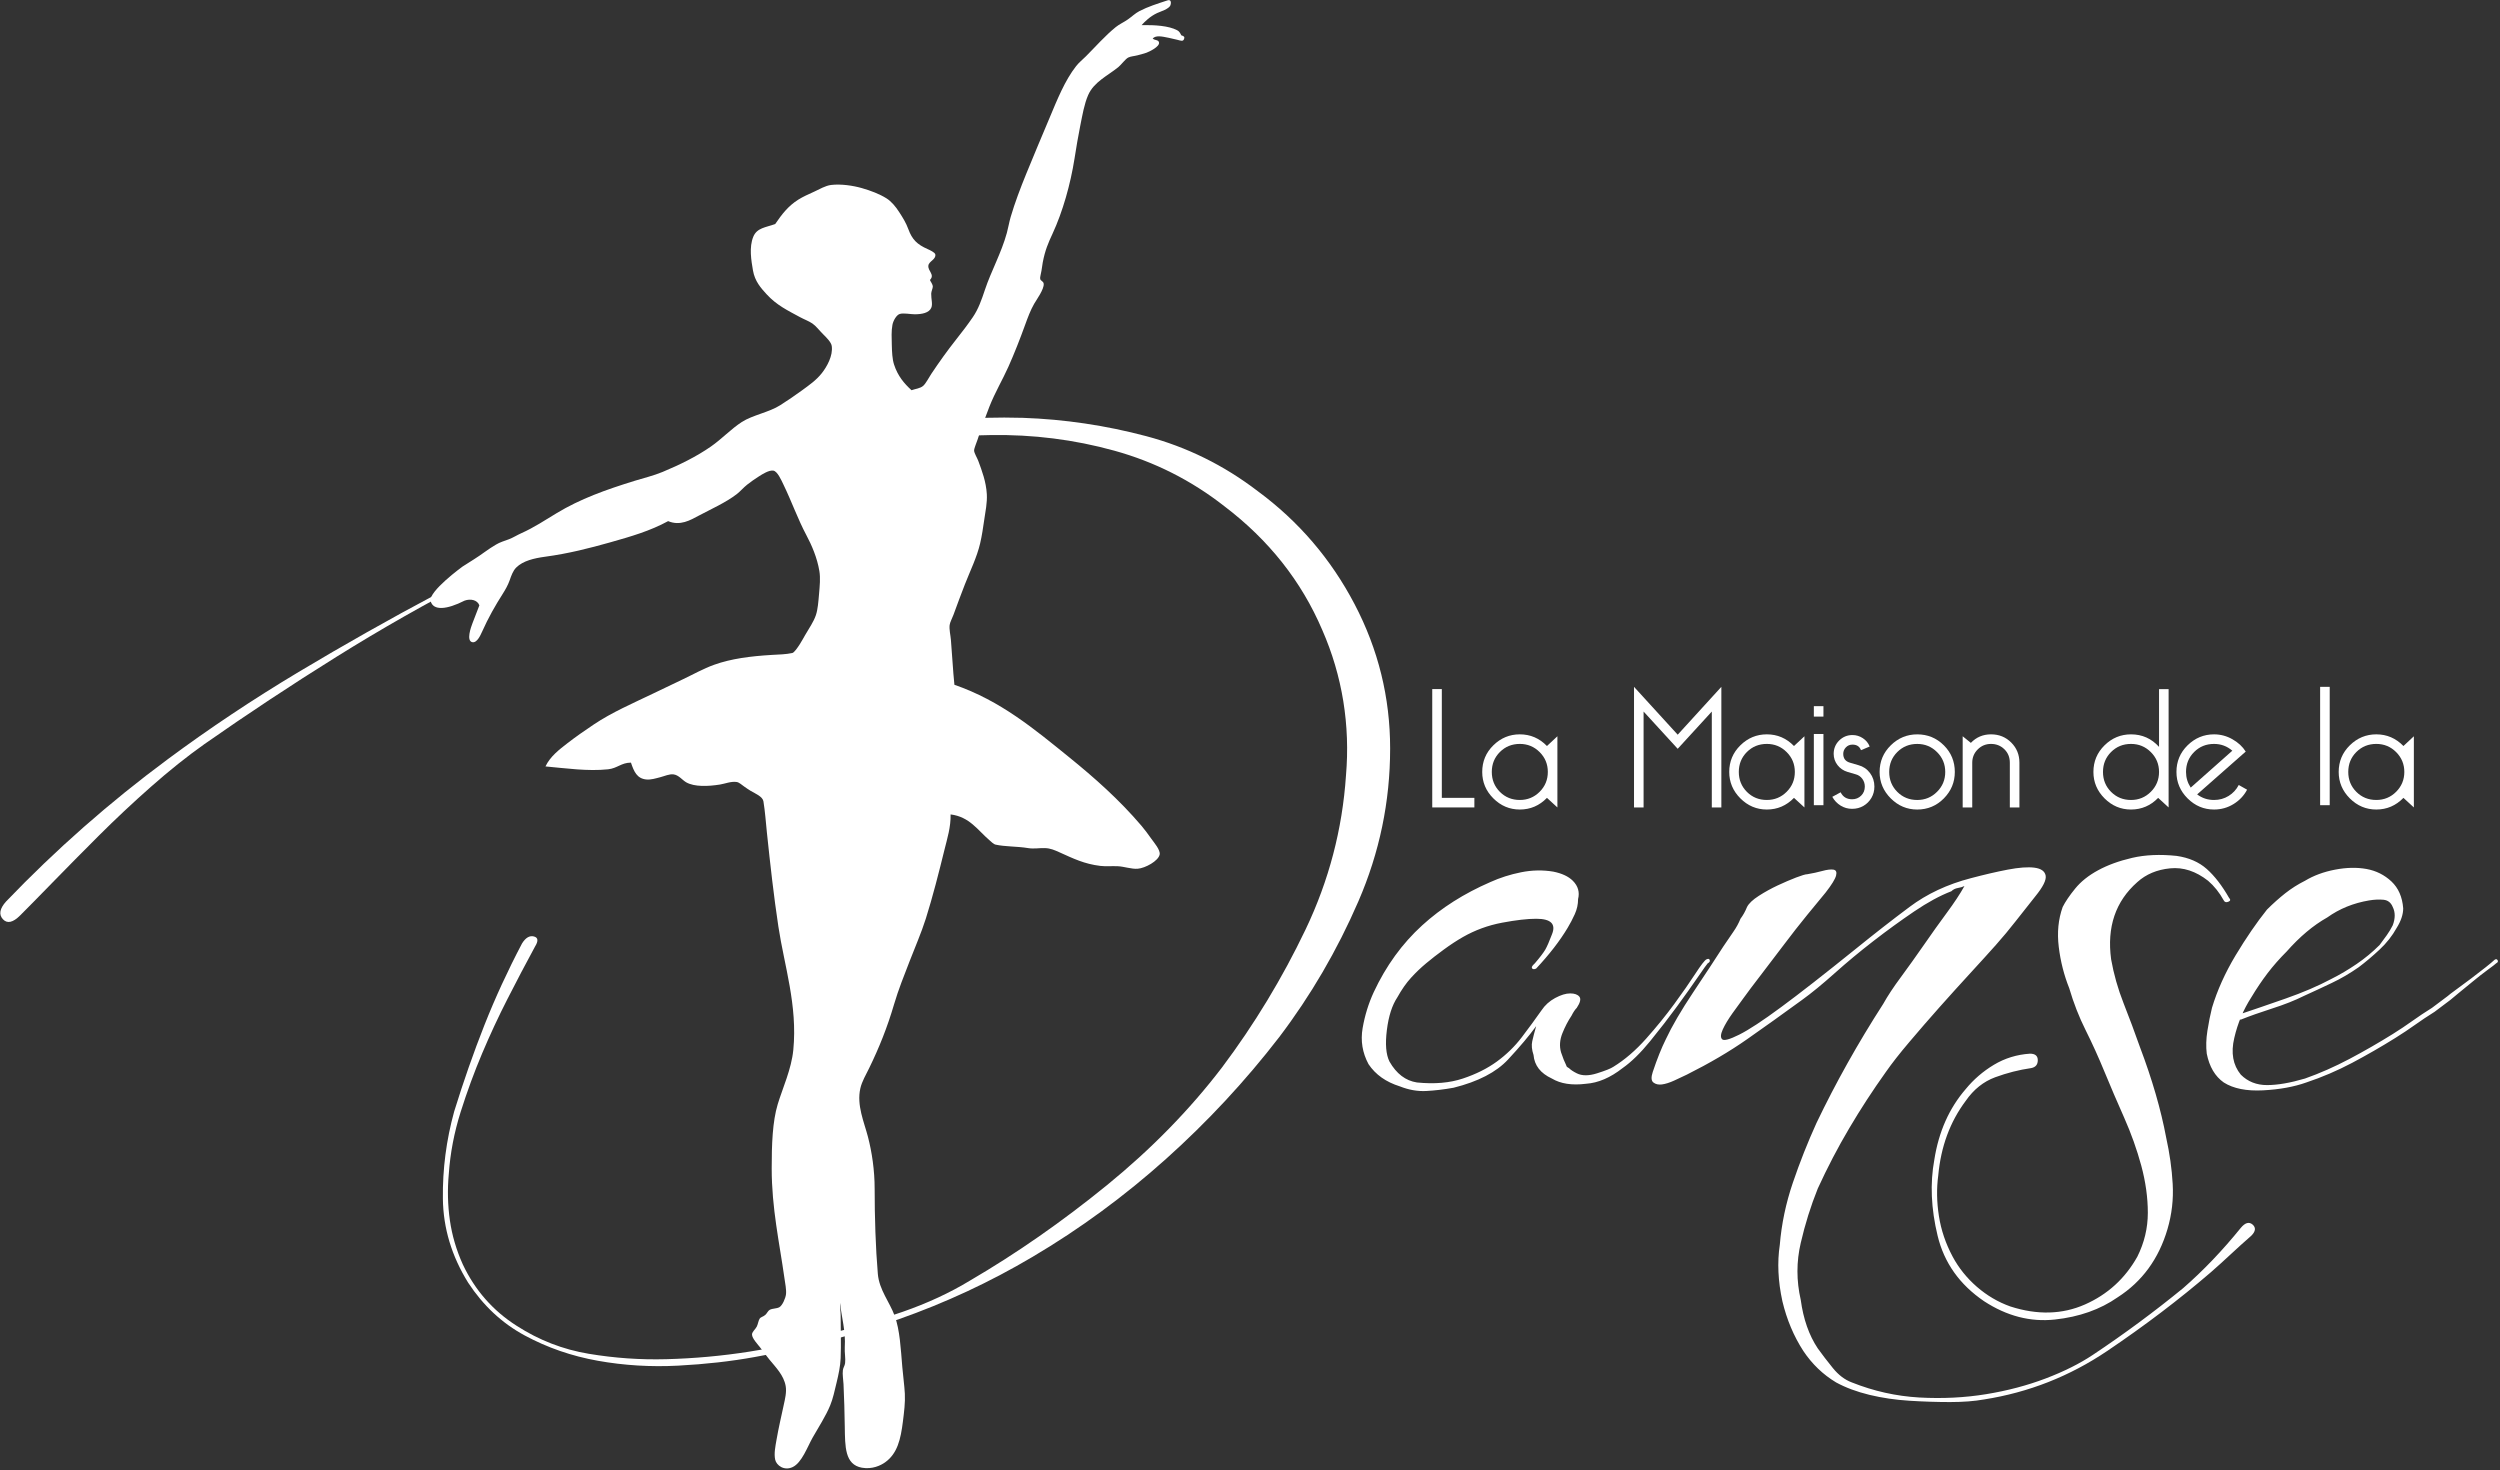 <?xml version="1.0" encoding="UTF-8" standalone="no"?>
<!DOCTYPE svg PUBLIC "-//W3C//DTD SVG 1.1//EN" "http://www.w3.org/Graphics/SVG/1.1/DTD/svg11.dtd">
<svg width="100%" height="100%" viewBox="0 0 920 541" version="1.1" xmlns="http://www.w3.org/2000/svg" xmlns:xlink="http://www.w3.org/1999/xlink" xml:space="preserve" xmlns:serif="http://www.serif.com/" style="fill-rule:evenodd;clip-rule:evenodd;stroke-linejoin:round;stroke-miterlimit:2;">
    <rect x="0" y="0" width="920" height="541" fill="#333333" stroke="none"/>
    <g transform="matrix(1.333,0,0,1.333,462.819,475.602)">
        <path d="M0,-221.217C11.299,-212.894 20.217,-202.488 26.758,-189.998C33.303,-177.51 36.573,-164.228 36.573,-150.154C36.573,-135.485 33.641,-121.411 27.797,-107.933C21.953,-94.449 14.667,-81.962 5.945,-70.465C-3.375,-58.384 -13.78,-47.175 -25.275,-36.87C-36.772,-26.564 -49.061,-17.543 -62.144,-9.811C-73.84,-2.878 -86.181,2.873 -99.163,7.438C-112.147,11.992 -125.382,15.464 -138.858,17.842C-145.398,19.033 -152.439,19.823 -159.965,20.22C-167.503,20.617 -174.885,20.171 -182.121,18.881C-189.358,17.592 -196.092,15.263 -202.34,11.889C-208.585,8.521 -213.789,3.667 -217.949,-2.667C-222.509,-10.012 -224.84,-17.739 -224.935,-25.868C-225.041,-33.996 -223.999,-42.028 -221.815,-49.951C-219.241,-58.276 -216.463,-66.204 -213.49,-73.74C-210.516,-81.271 -207.05,-88.801 -203.083,-96.337C-202.093,-97.921 -201.002,-98.568 -199.811,-98.264C-198.624,-97.97 -198.526,-97.029 -199.514,-95.445C-202.093,-90.689 -204.62,-85.88 -207.094,-81.026C-209.58,-76.162 -211.906,-71.161 -214.085,-66.008C-216.265,-60.855 -218.248,-55.452 -220.033,-49.804C-221.815,-44.155 -222.906,-38.458 -223.303,-32.702C-223.703,-28.348 -223.597,-24.083 -223.004,-19.921C-222.413,-15.758 -221.222,-11.698 -219.437,-7.732C-216.066,-0.588 -211.112,5.055 -204.569,9.218C-198.428,13.184 -191.785,15.763 -184.646,16.95C-177.512,18.141 -170.376,18.637 -163.24,18.44C-155.508,18.234 -147.882,17.543 -140.343,16.356C-132.812,15.17 -125.281,13.478 -117.746,11.301C-111.404,9.713 -104.814,7.732 -97.975,5.354C-91.133,2.971 -84.943,0.098 -79.39,-3.275C-66.508,-10.801 -53.922,-19.582 -41.628,-29.584C-29.339,-39.596 -18.731,-50.446 -9.811,-62.144C-0.892,-74.033 6.788,-86.723 13.231,-100.196C19.668,-113.679 23.384,-127.853 24.385,-142.724C24.978,-149.659 24.728,-156.493 23.639,-163.238C22.541,-169.974 20.62,-176.517 17.837,-182.864C12.088,-196.34 3.069,-207.736 -9.217,-217.057C-18.337,-224.193 -28.449,-229.292 -39.549,-232.368C-50.65,-235.44 -62.049,-236.874 -73.74,-236.68C-80.481,-236.482 -86.181,-236.384 -90.836,-236.384C-95.499,-236.384 -99.906,-236.235 -104.069,-235.938C-108.232,-235.641 -112.541,-235.046 -117.001,-234.155C-121.462,-233.261 -126.865,-231.92 -133.207,-230.14C-147.68,-226.171 -161.803,-221.367 -175.578,-215.718C-189.358,-210.071 -202.887,-203.873 -216.167,-197.134C-229.248,-190.395 -241.988,-183.16 -254.373,-175.426C-266.765,-167.699 -278.902,-159.668 -290.797,-151.345C-295.557,-147.972 -300.46,-144.06 -305.515,-139.598C-310.57,-135.138 -315.377,-130.623 -319.937,-126.073C-324.502,-121.514 -328.708,-117.248 -332.574,-113.287C-336.438,-109.315 -339.461,-106.246 -341.642,-104.069C-343.625,-102.084 -345.214,-101.736 -346.401,-103.025C-347.589,-104.314 -347.293,-105.952 -345.51,-107.933C-331.831,-122.205 -316.963,-135.288 -300.906,-147.18C-289.411,-155.702 -277.37,-163.73 -264.779,-171.266C-252.193,-178.797 -239.558,-185.933 -226.87,-192.675C-213.789,-199.811 -200.406,-206.351 -186.73,-212.299C-173.053,-218.246 -159.075,-223.497 -144.805,-228.059C-131.721,-232.02 -118.54,-235.342 -105.258,-238.019C-91.984,-240.691 -78.498,-241.834 -64.821,-241.439C-53.329,-241.039 -41.979,-239.357 -30.773,-236.384C-19.58,-233.41 -9.318,-228.353 0,-221.217" style="fill:white;fill-rule:nonzero;"/>
    </g>
    <g transform="matrix(1.333,0,0,1.333,542.57,253.582)">
        <path d="M0,32.673L-11.63,32.673L-11.63,0L-8.987,0L-8.987,30.028L0,30.028L0,32.673Z" style="fill:white;fill-rule:nonzero;"/>
    </g>
    <g transform="matrix(1.333,0,0,1.333,569.28,274.53)">
        <path d="M0,14.317C-2.078,16.464 -4.579,17.536 -7.491,17.536C-10.316,17.536 -12.747,16.508 -14.797,14.462C-16.851,12.41 -17.871,9.98 -17.871,7.161C-17.871,4.275 -16.851,1.824 -14.797,-0.191C-12.747,-2.208 -10.316,-3.219 -7.491,-3.219C-4.579,-3.219 -2.078,-2.145 0,0.003L2.883,-2.689L2.883,16.962L0,14.317ZM-7.491,-0.576C-9.668,-0.576 -11.502,0.17 -12.993,1.657C-14.483,3.146 -15.228,4.982 -15.228,7.161C-15.228,9.338 -14.483,11.169 -12.993,12.662C-11.502,14.152 -9.668,14.898 -7.491,14.898C-5.349,14.898 -3.52,14.145 -2.015,12.638C-0.51,11.132 0.241,9.306 0.241,7.161C0.241,5.016 -0.51,3.19 -2.015,1.685C-3.52,0.177 -5.349,-0.576 -7.491,-0.576" style="fill:white;fill-rule:nonzero;"/>
    </g>
    <g transform="matrix(1.333,0,0,1.333,617.395,279.531)">
        <path d="M0,-6.874L12.051,-20.085L12.051,13.211L9.414,13.211L9.414,-13.265L0,-2.981L-9.419,-13.265L-9.419,13.211L-12.061,13.211L-12.061,-20.085L0,-6.874Z" style="fill:white;fill-rule:nonzero;"/>
    </g>
    <g transform="matrix(1.333,0,0,1.333,660.187,274.53)">
        <path d="M0,14.317C-2.083,16.464 -4.579,17.536 -7.497,17.536C-10.316,17.536 -12.748,16.508 -14.797,14.462C-16.847,12.41 -17.876,9.98 -17.876,7.161C-17.876,4.275 -16.847,1.824 -14.797,-0.191C-12.748,-2.208 -10.316,-3.219 -7.497,-3.219C-4.579,-3.219 -2.083,-2.145 0,0.003L2.883,-2.689L2.883,16.962L0,14.317ZM-7.497,-0.576C-9.678,-0.576 -11.512,0.17 -13.002,1.657C-14.484,3.146 -15.233,4.982 -15.233,7.161C-15.233,9.338 -14.484,11.169 -13.002,12.662C-11.512,14.152 -9.678,14.898 -7.497,14.898C-5.349,14.898 -3.53,14.145 -2.02,12.638C-0.51,11.132 0.235,9.306 0.235,7.161C0.235,5.016 -0.51,3.19 -2.02,1.685C-3.53,0.177 -5.349,-0.576 -7.497,-0.576" style="fill:white;fill-rule:nonzero;"/>
    </g>
    <g transform="matrix(1.333,0,0,1.333,-825.385,-3051.61)">
        <path d="M1119.94,2484.23L1122.59,2484.23L1122.59,2487.11L1119.94,2487.11L1119.94,2484.23ZM1119.94,2491.91L1122.59,2491.91L1122.59,2511.57L1119.94,2511.57L1119.94,2491.91Z" style="fill:white;fill-rule:nonzero;"/>
    </g>
    <g transform="matrix(1.333,0,0,1.333,677.354,276.579)">
        <path d="M0,11.243C0.637,12.528 1.696,13.165 3.167,13.165C4.167,13.165 4.996,12.829 5.672,12.157C6.344,11.486 6.677,10.652 6.677,9.659C6.677,8.855 6.442,8.147 5.982,7.519C5.515,6.899 4.932,6.487 4.226,6.296L1.922,5.624C0.765,5.274 -0.157,4.639 -0.868,3.724C-1.569,2.812 -1.923,1.778 -1.923,0.623C-1.923,-0.819 -1.422,-2.039 -0.412,-3.049C0.608,-4.059 1.829,-4.564 3.27,-4.564C4.295,-4.564 5.246,-4.275 6.129,-3.699C7.01,-3.123 7.638,-2.353 8.021,-1.394L5.618,-0.382C5.236,-1.406 4.452,-1.922 3.27,-1.922C2.53,-1.922 1.922,-1.662 1.441,-1.152C0.961,-0.642 0.72,-0.046 0.72,0.623C0.72,1.905 1.343,2.724 2.598,3.075L4.903,3.749C6.216,4.099 7.281,4.823 8.099,5.911C8.908,6.997 9.32,8.252 9.32,9.659C9.32,10.811 9.046,11.853 8.501,12.78C7.952,13.711 7.227,14.45 6.295,14.993C5.364,15.535 4.324,15.807 3.167,15.807C2.02,15.807 0.961,15.514 0,14.92C-0.961,14.327 -1.736,13.518 -2.305,12.493L0,11.243Z" style="fill:white;fill-rule:nonzero;"/>
    </g>
    <g transform="matrix(1.333,0,0,1.333,705.542,297.91)">
        <path d="M0,-20.754C2.878,-20.754 5.329,-19.744 7.35,-17.727C9.369,-15.711 10.375,-13.26 10.375,-10.374C10.375,-7.555 9.369,-5.126 7.35,-3.074C5.329,-1.027 2.878,0 0,0C-2.815,0 -5.256,-1.027 -7.305,-3.074C-9.355,-5.126 -10.385,-7.555 -10.385,-10.374C-10.385,-13.26 -9.355,-15.711 -7.305,-17.727C-5.256,-19.744 -2.815,-20.754 0,-20.754M0,-18.111C-2.177,-18.111 -4.01,-17.366 -5.501,-15.878C-6.992,-14.39 -7.737,-12.554 -7.737,-10.374C-7.737,-8.197 -6.992,-6.366 -5.501,-4.873C-4.01,-3.383 -2.177,-2.637 0,-2.637C2.147,-2.637 3.971,-3.39 5.471,-4.898C6.982,-6.403 7.731,-8.229 7.731,-10.374C7.731,-12.519 6.982,-14.346 5.471,-15.851C3.971,-17.358 2.147,-18.111 0,-18.111" style="fill:white;fill-rule:nonzero;"/>
    </g>
    <g transform="matrix(1.333,0,0,1.333,722.264,270.238)">
        <path d="M0,20.181L0,0.53L2.26,2.356C3.761,0.785 5.619,0 7.825,0C10.037,0 11.895,0.753 13.4,2.258C14.91,3.766 15.666,5.619 15.666,7.83L15.666,20.181L13.018,20.181L13.018,7.83C13.018,6.328 12.512,5.087 11.503,4.107C10.498,3.131 9.267,2.643 7.825,2.643C6.389,2.643 5.163,3.146 4.158,4.158C3.148,5.163 2.643,6.389 2.643,7.83L2.643,20.181L0,20.181Z" style="fill:white;fill-rule:nonzero;"/>
    </g>
    <g transform="matrix(1.333,0,0,1.333,784.211,281.254)">
        <path d="M0,-8.262C3.075,-8.262 5.653,-7.11 7.738,-4.805L7.738,-20.754L10.38,-20.754L10.38,11.919L7.497,9.274C5.413,11.421 2.907,12.492 0,12.492C-2.824,12.492 -5.256,11.465 -7.305,9.418C-9.354,7.366 -10.379,4.937 -10.379,2.118C-10.379,-0.768 -9.354,-3.219 -7.305,-5.235C-5.256,-7.252 -2.824,-8.262 0,-8.262M0,-5.619C-2.181,-5.619 -4.01,-4.874 -5.501,-3.386C-6.991,-1.898 -7.737,-0.062 -7.737,2.118C-7.737,4.295 -6.991,6.126 -5.501,7.619C-4.01,9.109 -2.181,9.855 0,9.855C2.143,9.855 3.972,9.102 5.477,7.594C6.982,6.089 7.738,4.263 7.738,2.118C7.738,-0.027 6.982,-1.854 5.477,-3.359C3.972,-4.866 2.143,-5.619 0,-5.619" style="fill:white;fill-rule:nonzero;"/>
    </g>
    <g transform="matrix(1.333,0,0,1.333,823.859,279.269)">
        <path d="M0,7.208L2.304,8.507C1.446,10.14 0.196,11.461 -1.436,12.469C-3.074,13.479 -4.864,13.981 -6.815,13.981C-9.639,13.981 -12.071,12.954 -14.125,10.907C-16.175,8.855 -17.199,6.426 -17.199,3.607C-17.199,0.721 -16.175,-1.73 -14.125,-3.746C-12.071,-5.763 -9.639,-6.773 -6.815,-6.773C-5.026,-6.773 -3.339,-6.324 -1.755,-5.427C-0.162,-4.53 1.059,-3.392 1.927,-2.017L-11.483,9.802C-10.139,10.826 -8.585,11.344 -6.815,11.344C-5.349,11.344 -4.001,10.973 -2.804,10.235C-1.608,9.5 -0.667,8.492 0,7.208M-13.258,7.929L-1.775,-2.255C-3.216,-3.502 -4.898,-4.13 -6.815,-4.13C-9.002,-4.13 -10.831,-3.385 -12.321,-1.897C-13.807,-0.409 -14.557,1.427 -14.557,3.607C-14.557,5.176 -14.125,6.617 -13.258,7.929" style="fill:white;fill-rule:nonzero;"/>
    </g>
    <g transform="matrix(1.333,0,0,1.333,-825.385,-3058.72)">
        <rect x="1259.71" y="2484.23" width="2.643" height="32.673" style="fill:white;"/>
    </g>
    <g transform="matrix(1.333,0,0,1.333,884.466,274.53)">
        <path d="M0,14.317C-2.084,16.464 -4.584,17.536 -7.492,17.536C-10.311,17.536 -12.748,16.508 -14.802,14.462C-16.847,12.41 -17.876,9.98 -17.876,7.161C-17.876,4.275 -16.847,1.824 -14.802,-0.191C-12.748,-2.208 -10.311,-3.219 -7.492,-3.219C-4.584,-3.219 -2.084,-2.145 0,0.003L2.878,-2.689L2.878,16.962L0,14.317ZM-7.492,-0.576C-9.678,-0.576 -11.507,0.17 -12.998,1.657C-14.488,3.146 -15.233,4.982 -15.233,7.161C-15.233,9.338 -14.488,11.169 -12.998,12.662C-11.507,14.152 -9.678,14.898 -7.492,14.898C-5.349,14.898 -3.521,14.145 -2.015,12.638C-0.515,11.132 0.245,9.306 0.245,7.161C0.245,5.016 -0.515,3.19 -2.015,1.685C-3.521,0.177 -5.349,-0.576 -7.492,-0.576" style="fill:white;fill-rule:nonzero;"/>
    </g>
    <g transform="matrix(1.333,0,0,1.333,627.972,188.065)">
        <path d="M0,123.767C0.48,123.532 0.785,123.586 0.902,123.949C1.015,124.311 0.838,124.615 0.358,124.85C0.117,125.096 -0.784,126.361 -2.353,128.645C-3.922,130.94 -5.854,133.656 -8.139,136.784C-10.433,139.922 -12.905,143.109 -15.552,146.365C-18.209,149.62 -20.74,152.096 -23.142,153.778C-26.525,156.435 -29.898,157.881 -33.266,158.112C-37.125,158.597 -40.262,158.112 -42.665,156.67C-45.803,155.224 -47.49,153.052 -47.735,150.164C-48.22,148.718 -48.333,147.453 -48.093,146.365C-47.852,145.281 -47.49,143.893 -47.009,142.207C-48.941,144.864 -51.53,147.934 -54.785,151.43C-58.036,154.925 -63.042,157.514 -69.788,159.201C-72.446,159.686 -74.975,159.98 -77.378,160.108C-79.795,160.225 -82.207,159.798 -84.615,158.837C-88.468,157.636 -91.356,155.592 -93.292,152.694C-94.979,149.561 -95.519,146.247 -94.92,142.751C-94.313,139.255 -93.292,135.941 -91.842,132.803C-88.468,125.576 -84.016,119.428 -78.466,114.368C-73.171,109.544 -66.895,105.572 -59.668,102.434C-57.011,101.233 -54.187,100.326 -51.167,99.723C-48.156,99.12 -45.2,99.061 -42.302,99.542C-39.9,100.022 -38.096,100.866 -36.885,102.072C-35.438,103.518 -34.958,105.209 -35.438,107.131C-35.438,108.583 -35.747,109.965 -36.345,111.289C-36.948,112.618 -37.605,113.883 -38.331,115.084C-40.498,118.707 -43.391,122.443 -47.009,126.302C-47.49,126.537 -47.852,126.537 -48.093,126.302C-48.333,126.061 -48.22,125.699 -47.735,125.213L-47.367,124.85C-45.93,123.174 -44.969,121.899 -44.479,121.056C-43.999,120.212 -43.391,118.83 -42.665,116.898C-41.469,114.006 -42.915,112.559 -47.009,112.559C-49.417,112.559 -52.559,112.917 -56.408,113.642C-60.267,114.368 -63.885,115.692 -67.258,117.619C-68.945,118.585 -70.695,119.732 -72.499,121.056C-74.309,122.379 -75.936,123.644 -77.378,124.85C-78.829,126.061 -80.216,127.38 -81.54,128.832C-82.864,130.273 -84.134,132.087 -85.335,134.255C-86.782,136.421 -87.752,139.442 -88.228,143.295C-88.713,147.149 -88.468,150.042 -87.507,151.974C-85.585,155.347 -83.05,157.278 -79.913,157.754C-75.093,158.239 -70.877,157.881 -67.258,156.67C-63.64,155.469 -60.511,153.905 -57.854,151.974C-55.207,150.042 -52.922,147.816 -50.99,145.281C-49.059,142.751 -47.254,140.28 -45.558,137.872C-44.597,136.421 -43.337,135.284 -41.763,134.431C-40.194,133.593 -38.821,133.166 -37.605,133.166C-36.409,133.166 -35.566,133.47 -35.08,134.068C-34.595,134.676 -34.835,135.701 -35.796,137.147C-36.282,137.638 -36.767,138.353 -37.243,139.314C-38.213,140.761 -39.057,142.383 -39.782,144.198C-40.498,146.002 -40.625,147.757 -40.135,149.444C-39.66,150.885 -39.179,152.096 -38.694,153.052C-38.694,153.297 -38.454,153.543 -37.968,153.778C-37.488,154.263 -36.767,154.739 -35.796,155.224C-34.355,155.95 -32.492,155.95 -30.197,155.224C-27.907,154.503 -26.397,153.905 -25.677,153.415C-22.543,151.488 -19.533,148.899 -16.64,145.644C-13.743,142.383 -11.159,139.197 -8.865,136.059C-6.57,132.931 -4.648,130.155 -3.079,127.748C-1.51,125.341 -0.485,124.007 0,123.767M131.614,214.524C123.656,221.031 115.341,227.184 106.658,232.965C103.049,235.372 98.71,237.544 93.641,239.471C88.581,241.393 83.1,242.844 77.196,243.809C71.283,244.776 65.14,245.075 58.752,244.722C52.363,244.354 46.156,242.962 40.135,240.559C38.194,239.834 36.453,238.51 34.889,236.583C33.32,234.651 31.937,232.842 30.731,231.161C28.319,227.542 26.75,223.076 26.035,217.78C24.819,212.475 24.819,207.229 26.035,202.047C27.23,196.86 28.795,191.864 30.731,187.044C33.379,181.254 36.272,175.708 39.41,170.409C42.538,165.103 45.916,159.926 49.529,154.861C51.211,152.454 53.383,149.679 56.045,146.546C58.692,143.413 61.468,140.217 64.356,136.961C67.248,133.71 70.082,130.582 72.852,127.562C75.623,124.547 77.976,121.958 79.902,119.791C81.834,117.619 83.639,115.456 85.33,113.28C87.012,111.113 88.821,108.823 90.758,106.411C92.92,103.763 93.886,101.836 93.641,100.621C93.405,99.424 92.376,98.699 90.571,98.458C88.768,98.218 86.291,98.4 83.158,98.997C80.021,99.6 76.647,100.39 73.039,101.346C66.523,103.038 60.86,105.69 56.045,109.309C51.211,112.917 46.274,116.78 41.214,120.874C32.536,127.871 25.672,133.235 20.607,136.961C15.542,140.706 11.688,143.237 9.031,144.56C6.384,145.884 4.815,146.306 4.334,145.825C3.844,145.345 3.913,144.438 4.51,143.109C5.114,141.786 6.021,140.28 7.227,138.588C8.433,136.907 9.394,135.583 10.12,134.612C11.326,132.931 12.954,130.764 15.003,128.106C17.047,125.458 19.161,122.684 21.328,119.791C23.5,116.898 25.672,114.133 27.839,111.471C30.006,108.823 31.692,106.768 32.898,105.322C34.585,103.16 35.546,101.591 35.791,100.621C36.027,99.664 35.791,99.12 35.066,98.997C34.345,98.88 33.32,98.997 31.997,99.36C30.673,99.723 29.28,100.022 27.839,100.263C27.349,100.263 26.328,100.571 24.765,101.164C23.196,101.772 21.509,102.493 19.7,103.337C17.896,104.185 16.14,105.146 14.459,106.229C12.767,107.313 11.688,108.348 11.203,109.309C10.718,110.51 10.12,111.598 9.394,112.559C8.909,113.77 8.252,114.971 7.414,116.172C6.56,117.389 5.653,118.707 4.697,120.154C2.53,123.532 -0.24,127.748 -3.618,132.803C-6.991,137.872 -9.521,142.207 -11.213,145.825C-12.415,148.232 -13.62,151.248 -14.826,154.861C-15.307,156.308 -15.248,157.278 -14.65,157.754C-14.042,158.239 -13.258,158.416 -12.296,158.298C-11.335,158.171 -10.188,157.818 -8.865,157.21C-7.531,156.612 -6.389,156.072 -5.423,155.592C0.838,152.454 6.384,149.204 11.203,145.825C16.023,142.452 21.083,138.834 26.388,134.97C29.045,133.048 32.05,130.582 35.428,127.562C38.802,124.547 42.356,121.6 46.097,118.707C49.828,115.814 53.569,113.103 57.305,110.568C61.041,108.034 64.473,106.17 67.611,104.964C68.092,104.484 68.699,104.185 69.425,104.062C70.141,103.945 70.749,103.763 71.229,103.518C70.024,105.69 68.391,108.161 66.346,110.926C64.292,113.702 62.193,116.658 60.021,119.791C57.844,122.929 55.737,125.88 53.697,128.645C51.638,131.42 50.009,133.892 48.803,136.059C41.812,146.909 35.669,157.881 30.368,168.962C27.957,174.267 25.789,179.748 23.858,185.412C21.931,191.079 20.724,196.806 20.249,202.596C19.523,207.415 19.759,212.593 20.965,218.143C22.171,223.198 24.093,227.783 26.75,231.881C29.163,235.495 32.178,238.388 35.791,240.559C38.444,242.006 41.518,243.143 45.014,243.996C48.504,244.834 52.186,245.379 56.045,245.619C59.894,245.859 63.63,245.982 67.248,245.982C70.866,245.982 73.995,245.736 76.647,245.261C88.944,243.329 100.279,238.868 110.634,231.881C121.004,224.89 130.53,217.653 139.208,210.186C141.131,208.495 143.008,206.808 144.807,205.121C146.617,203.435 148.485,201.748 150.417,200.061C151.618,198.855 151.736,197.83 150.784,196.987C149.803,196.139 148.73,196.448 147.519,197.894C142.454,204.15 137.154,209.7 131.614,214.524M138.12,98.816C135.948,96.889 133.173,95.688 129.8,95.203C125.22,94.727 121.126,94.904 117.513,95.747C113.89,96.59 110.762,97.733 108.109,99.179C105.452,100.621 103.344,102.317 101.784,104.239C100.211,106.17 99.073,107.857 98.343,109.309C97.137,112.682 96.774,116.354 97.264,120.33C97.74,124.311 98.71,128.106 100.151,131.724C101.358,135.824 102.863,139.677 104.672,143.295C106.481,146.909 108.232,150.767 109.913,154.861C111.6,158.955 113.409,163.182 115.341,167.516C117.268,171.86 118.827,176.253 120.043,180.715C121.244,185.176 121.852,189.51 121.852,193.736C121.852,197.948 120.882,201.988 118.955,205.847C115.576,211.867 110.762,216.27 104.496,219.04C98.225,221.81 91.351,221.997 83.879,219.584C80.501,218.378 77.432,216.564 74.662,214.166C71.887,211.75 69.656,208.975 67.974,205.847C66.042,202.228 64.777,198.492 64.179,194.639C63.571,190.775 63.507,187.044 63.993,183.431C64.719,175.468 67.248,168.604 71.587,162.819C73.759,159.686 76.47,157.514 79.726,156.308C82.982,155.112 86.291,154.263 89.67,153.778C90.871,153.543 91.474,152.817 91.474,151.606C91.474,150.405 90.758,149.802 89.312,149.802C85.693,150.042 82.374,151.061 79.358,152.871C76.348,154.68 73.759,156.915 71.587,159.563C67.008,164.863 64.115,171.369 62.909,179.086C61.708,185.598 62.007,192.589 63.816,200.061C65.621,207.534 69.896,213.559 76.647,218.143C82.918,222.237 89.429,223.929 96.176,223.198C102.922,222.477 108.707,220.423 113.532,217.055C120.283,212.721 124.862,206.445 127.275,198.252C128.481,194.148 128.957,189.996 128.716,185.779C128.481,181.558 127.873,177.283 126.912,172.948C125.465,165.221 123.053,156.915 119.68,147.992C118.234,143.893 116.724,139.853 115.16,135.882C113.591,131.901 112.448,127.871 111.722,123.767C110.512,114.853 112.929,107.74 118.955,102.434C121.362,100.263 124.377,98.997 127.995,98.64C131.614,98.272 135.105,99.424 138.488,102.072C140.169,103.518 141.615,105.322 142.817,107.494C143.057,107.985 143.484,108.102 144.087,107.857C144.685,107.617 144.744,107.259 144.263,106.768C142.336,103.395 140.292,100.748 138.12,98.816M217.307,124.125C217.782,123.644 218.145,123.586 218.39,123.949C218.615,124.311 218.503,124.615 218.028,124.85C217.782,125.096 216.998,125.699 215.679,126.655C214.35,127.625 212.963,128.714 211.516,129.911C210.07,131.121 208.742,132.205 207.54,133.166C206.334,134.137 205.608,134.74 205.368,134.97L201.029,138.236C199.102,139.442 197.298,140.643 195.611,141.849C193.925,143.055 192.111,144.256 190.188,145.462C186.325,147.874 182.349,150.164 178.255,152.336C174.151,154.503 169.939,156.308 165.596,157.754C162.223,158.955 158.242,159.686 153.662,159.926C149.083,160.162 145.469,159.436 142.817,157.754C140.415,156.072 138.841,153.415 138.12,149.802C137.885,147.874 137.938,145.767 138.301,143.472C138.659,141.182 139.086,139.079 139.562,137.147C141.013,132.328 143.18,127.508 146.068,122.684C148.965,117.869 151.858,113.642 154.746,110.024C156.427,108.348 158.129,106.832 159.811,105.504C161.492,104.185 163.306,103.038 165.233,102.072C167.64,100.621 170.41,99.6 173.553,98.997C176.681,98.4 179.579,98.336 182.227,98.816C184.879,99.302 187.164,100.444 189.1,102.253C191.023,104.062 192.111,106.533 192.351,109.666C192.351,111.353 191.748,113.162 190.547,115.084C189.341,117.261 187.777,119.251 185.845,121.056C183.918,122.86 181.987,124.488 180.06,125.939C177.642,127.625 175.181,129.077 172.646,130.273C170.116,131.489 167.528,132.686 164.875,133.892C162.463,135.098 159.57,136.245 156.197,137.324C152.814,138.412 149.926,139.442 147.519,140.403C147.033,140.403 146.729,140.217 146.617,139.853C146.494,139.496 146.666,139.197 147.151,138.952C150.769,137.745 154.986,136.304 159.811,134.612C164.63,132.931 168.856,131.121 172.465,129.195C174.882,127.989 177.22,126.601 179.515,125.037C181.81,123.468 183.918,121.723 185.845,119.791C186.57,118.83 187.228,117.928 187.835,117.075C188.434,116.231 188.973,115.329 189.463,114.368C190.188,112.441 190.188,110.75 189.463,109.309C188.973,108.102 188.135,107.44 186.928,107.313C185.722,107.195 184.403,107.259 182.952,107.494C178.613,108.22 174.754,109.789 171.381,112.201C167.528,114.368 163.787,117.506 160.178,121.6C158.242,123.532 156.491,125.517 154.927,127.562C153.363,129.616 151.858,131.847 150.417,134.255C148.24,137.638 146.666,141.364 145.719,145.462C144.744,149.561 145.347,152.934 147.519,155.592C149.441,157.514 151.858,158.475 154.746,158.475C157.643,158.475 161.134,157.881 165.233,156.67C169.332,155.224 173.426,153.415 177.53,151.248C181.629,149.081 185.605,146.786 189.463,144.384C191.395,143.173 193.199,141.972 194.891,140.761C196.572,139.559 198.377,138.353 200.309,137.147L204.647,133.892C204.888,133.656 205.672,133.048 207.001,132.087C208.324,131.121 209.717,130.097 211.158,129.008C212.6,127.925 213.924,126.9 215.13,125.939C216.341,124.978 217.062,124.37 217.307,124.125M-144.981,-131.339C-145.276,-131.93 -145.508,-132.425 -146.124,-132.743C-148.475,-133.969 -152.243,-134.219 -155.944,-134.148C-154.981,-135.175 -153.642,-136.536 -151.647,-137.48C-150.757,-137.901 -148.33,-138.583 -147.968,-139.671C-147.7,-140.456 -147.862,-141.282 -148.754,-140.988C-151.593,-140.056 -154.152,-139.262 -156.56,-138.007C-157.692,-137.416 -158.614,-136.501 -159.72,-135.727C-160.833,-134.942 -162.066,-134.42 -163.049,-133.619C-165.988,-131.246 -168.65,-128.193 -171.3,-125.548C-172.259,-124.587 -173.24,-123.825 -174.014,-122.83C-177.14,-118.844 -179.25,-113.532 -181.385,-108.442C-183.565,-103.245 -185.747,-98.124 -187.789,-93.093C-189.363,-89.223 -190.924,-85.141 -192.089,-81.162C-192.503,-79.738 -192.734,-78.262 -193.138,-76.776C-194.656,-71.236 -197.484,-66.209 -199.19,-61.075C-200.115,-58.307 -200.992,-55.775 -202.525,-53.532C-203.958,-51.436 -205.51,-49.411 -207.177,-47.305C-209.631,-44.192 -211.794,-41.165 -214.019,-37.831C-214.718,-36.779 -215.444,-35.291 -216.211,-34.585C-217.015,-33.844 -218.451,-33.727 -219.457,-33.357C-221.457,-35.19 -223.247,-37.257 -224.281,-40.461C-224.766,-41.966 -224.848,-43.858 -224.896,-45.813C-224.938,-47.685 -225.053,-49.695 -224.72,-51.424C-224.502,-52.556 -223.619,-54.132 -222.7,-54.41C-221.614,-54.735 -219.756,-54.321 -218.576,-54.321C-216.584,-54.321 -214.639,-54.699 -214.019,-56.074C-213.536,-57.133 -214.052,-58.469 -214.019,-60.024C-214.005,-60.636 -213.571,-61.524 -213.578,-61.953C-213.593,-62.649 -214.235,-63.389 -214.368,-63.794C-212.936,-65.265 -214.963,-66.223 -214.807,-67.741C-214.682,-68.966 -212.691,-69.405 -212.877,-70.812C-212.953,-71.379 -214.365,-72.033 -214.98,-72.305C-217.912,-73.595 -219.285,-74.953 -220.334,-77.828C-220.952,-79.537 -221.881,-81.032 -222.879,-82.567C-223.865,-84.087 -225.024,-85.487 -226.387,-86.34C-228.304,-87.536 -230.697,-88.443 -233.141,-89.147C-235.661,-89.87 -238.978,-90.343 -241.65,-90.022C-243.231,-89.836 -244.866,-88.838 -246.298,-88.183C-247.925,-87.436 -249.384,-86.806 -250.683,-85.989C-253.527,-84.2 -255.238,-81.94 -257.089,-79.233C-259.715,-78.284 -262.12,-78.206 -263.139,-75.728C-264.338,-72.813 -263.683,-69.091 -263.228,-66.429C-262.712,-63.406 -260.996,-61.531 -259.457,-59.847C-256.692,-56.827 -253.696,-55.407 -250.244,-53.532C-249.112,-52.917 -247.82,-52.453 -246.825,-51.777C-245.815,-51.09 -244.979,-49.931 -243.929,-48.884C-243.025,-47.98 -241.627,-46.649 -241.473,-45.547C-241.096,-42.849 -242.856,-39.796 -244.195,-38.093C-245.763,-36.092 -247.781,-34.719 -249.632,-33.357C-251.654,-31.863 -253.669,-30.53 -255.684,-29.231C-258.751,-27.257 -263.323,-26.507 -266.299,-24.585C-269.319,-22.631 -271.803,-19.922 -274.808,-17.829C-278.782,-15.056 -283.371,-12.803 -288.142,-10.811C-290.655,-9.761 -293.295,-9.149 -295.859,-8.354C-303.823,-5.893 -310.884,-3.375 -317.439,0.594C-320.589,2.498 -323.705,4.572 -327.176,6.117C-328.348,6.639 -329.47,7.362 -330.598,7.786C-331.934,8.287 -333.052,8.59 -334.192,9.277C-335.227,9.897 -336.237,10.539 -337.261,11.292C-339.24,12.748 -341.328,13.998 -343.407,15.329C-343.407,15.329 -352.938,22.245 -352.205,24.892C-351.48,27.538 -347.817,27.266 -342.821,24.726C-341.218,24.155 -339.32,24.508 -338.757,26.03C-339.318,27.417 -339.992,29.219 -340.683,31.031C-341.052,31.987 -342.463,35.877 -340.683,36.208C-339.389,36.446 -338.428,34.23 -338.053,33.401C-336.217,29.312 -334.415,26.17 -332.266,22.787C-331.603,21.747 -330.875,20.46 -330.422,19.19C-329.917,17.761 -329.47,16.481 -328.578,15.592C-326.715,13.731 -323.616,13.015 -320.599,12.61C-314.125,11.741 -308.271,10.23 -302.703,8.662C-296.866,7.017 -291.61,5.489 -286.648,2.785C-283.322,4.175 -280.554,2.53 -278.23,1.292C-274.727,-0.571 -270.722,-2.346 -267.701,-4.67C-266.686,-5.454 -265.87,-6.471 -264.806,-7.302C-263.882,-8.025 -262.801,-8.798 -261.563,-9.585C-260.619,-10.183 -258.793,-11.347 -257.614,-11.161C-256.457,-10.982 -255.402,-8.531 -254.807,-7.302C-252.524,-2.586 -250.813,2.29 -248.489,6.644C-247.028,9.389 -245.516,12.834 -244.895,16.558C-244.57,18.514 -244.792,20.669 -244.981,22.872C-245.167,25 -245.317,27.153 -245.861,28.751C-246.499,30.624 -247.644,32.198 -248.842,34.274C-249.283,35.039 -249.759,35.927 -250.333,36.821C-250.892,37.689 -251.843,39.079 -252.351,39.189C-254.157,39.584 -256.157,39.611 -257.967,39.714C-264.007,40.072 -269.268,40.766 -273.93,42.433C-276.988,43.529 -279.694,45.088 -282.439,46.382C-285.21,47.686 -287.94,49.015 -290.86,50.417C-296.484,53.119 -302.193,55.582 -307.177,58.926C-309.612,60.561 -312.104,62.282 -314.456,64.103C-316.723,65.856 -319.197,67.746 -320.508,70.504C-314.909,71.004 -308.866,71.892 -303.228,71.296C-300.663,71.024 -299.585,69.46 -296.911,69.453C-296.084,71.921 -295.248,73.843 -292.701,74.103C-291.37,74.235 -290.049,73.792 -288.845,73.488C-287.647,73.188 -286.34,72.549 -285.158,72.698C-283.709,72.882 -282.733,74.28 -281.647,74.895C-279.375,76.18 -275.585,76.022 -272.349,75.505C-270.962,75.287 -269.251,74.559 -267.701,74.804C-266.998,74.917 -266.307,75.616 -265.684,76.03C-265.103,76.422 -264.542,76.856 -263.843,77.258C-262.49,78.045 -260.551,78.834 -260.335,80.153C-259.874,82.968 -259.676,85.912 -259.371,88.844C-258.444,97.64 -257.503,106.161 -256.211,114.717C-254.572,125.547 -250.896,136.431 -252.088,148.752C-252.6,154.052 -255.042,159.308 -256.388,163.75C-257.849,168.584 -258.055,174.914 -258.055,181.47C-258.055,192.52 -255.917,201.944 -254.544,211.735C-254.323,213.289 -253.971,214.941 -254.105,216.206C-254.219,217.275 -255.091,219.33 -255.949,219.8C-256.67,220.207 -257.829,220.109 -258.58,220.506C-259.074,220.766 -259.347,221.492 -259.808,221.908C-260.381,222.433 -261.07,222.482 -261.384,222.968C-261.729,223.482 -261.84,224.493 -262.178,225.154C-262.553,225.904 -263.505,226.591 -263.49,227.351C-263.47,228.434 -261.867,230.082 -261.212,230.95C-260.268,232.185 -259.474,233.293 -258.665,234.279C-256.944,236.377 -254.72,238.579 -254.194,241.559C-253.895,243.256 -254.39,245.192 -254.72,246.732C-255.454,250.184 -256.125,252.939 -256.739,256.474C-257.043,258.239 -257.464,260.24 -257.089,261.906C-256.736,263.471 -254.62,265.049 -252.262,263.927C-249.73,262.73 -248.212,258.371 -246.739,255.768C-245.047,252.787 -243.167,249.938 -241.912,246.909C-241.149,245.065 -240.674,242.829 -240.157,240.682C-239.615,238.422 -239.103,236.117 -239.019,233.842C-238.87,229.896 -239.019,225.821 -239.019,222.09C-239.019,220.889 -239.267,219.751 -239.194,218.58C-238.779,222.541 -237.585,226.4 -237.88,230.857C-237.97,232.337 -237.625,233.901 -237.791,235.24C-237.88,235.985 -238.299,236.406 -238.404,237.177C-238.563,238.358 -238.289,239.726 -238.228,241.035C-238.046,244.947 -237.936,248.874 -237.88,252.787C-237.791,258.21 -237.914,263.255 -233.141,264.108C-230.331,264.603 -228.007,263.519 -226.737,262.613C-223.36,260.2 -222.445,256.297 -221.825,251.297C-221.511,248.777 -221.168,246.114 -221.298,243.663C-221.423,241.353 -221.786,238.809 -221.999,236.298C-222.438,231.185 -222.651,226.154 -224.105,222.173C-225.512,218.325 -228.375,215.025 -228.755,210.592C-229.37,203.395 -229.633,194.903 -229.633,187.083C-229.633,181.999 -230.388,176.973 -231.474,172.791C-232.535,168.683 -234.648,164.024 -233.58,159.367C-233.136,157.435 -232.06,155.68 -231.124,153.748C-228.392,148.14 -226.145,142.555 -224.281,136.205C-223.08,132.117 -221.506,128.224 -219.981,124.282C-218.486,120.399 -216.772,116.516 -215.507,112.525C-213.615,106.533 -211.884,99.728 -210.332,93.403C-209.604,90.427 -208.597,87.314 -208.665,83.754C-203.427,84.402 -201.169,88.118 -197.965,90.854C-197.406,91.329 -196.805,91.972 -196.298,92.08C-193.623,92.687 -190.338,92.536 -187.261,93.05C-185.668,93.315 -184.143,92.996 -182.614,93.05C-181.057,93.1 -179.93,93.624 -178.662,94.188C-174.742,95.953 -171.759,97.429 -167.348,97.963C-165.78,98.149 -164.204,97.978 -162.524,98.051C-160.761,98.13 -158.707,98.885 -157.001,98.747C-154.952,98.591 -151.272,96.6 -150.948,94.806C-150.72,93.56 -152.51,91.525 -153.228,90.501C-154.226,89.084 -155.101,87.912 -156.033,86.819C-162.103,79.698 -168.917,73.649 -175.946,67.96C-185.597,60.154 -194.844,52.383 -207.614,47.961C-208.028,44.001 -208.221,39.736 -208.579,35.593C-208.698,34.208 -209.085,32.683 -208.93,31.467C-208.824,30.651 -208.219,29.604 -207.879,28.661C-206.861,25.866 -205.704,22.762 -204.719,20.24C-203.26,16.506 -201.402,12.755 -200.51,8.924C-200.009,6.795 -199.703,4.621 -199.369,2.347C-199.046,0.15 -198.533,-2.306 -198.666,-4.67C-198.86,-8.072 -200.014,-11.131 -201.034,-13.879C-201.314,-14.632 -202.169,-16.025 -202.176,-16.691C-202.181,-17.336 -201.534,-18.76 -201.208,-19.761C-200.168,-22.977 -199.088,-25.946 -197.965,-28.795C-196.369,-32.837 -194.283,-36.298 -192.704,-39.848C-191.084,-43.473 -189.524,-47.442 -188.052,-51.514C-187.375,-53.38 -186.619,-55.434 -185.597,-57.214C-184.977,-58.295 -182.81,-61.259 -182.965,-62.742C-183.04,-63.468 -183.785,-63.504 -183.928,-64.058C-184.045,-64.517 -183.702,-65.495 -183.58,-66.338C-183.462,-67.135 -183.357,-67.946 -183.229,-68.621C-182.587,-72.021 -181.672,-74.092 -180.508,-76.603C-177.708,-82.633 -175.559,-90.275 -174.455,-97.305C-173.96,-100.462 -173.458,-103.456 -172.877,-106.339C-172.264,-109.376 -171.783,-112.325 -170.685,-114.848C-169.099,-118.479 -165.252,-120.202 -162.347,-122.565C-161.605,-123.175 -160.359,-124.847 -159.631,-125.198C-158.896,-125.553 -157.935,-125.585 -157.087,-125.813C-156.344,-126.014 -155.489,-126.21 -154.63,-126.514C-153.797,-126.814 -150.958,-128.181 -151.123,-129.321C-151.247,-130.187 -152.336,-129.875 -152.875,-130.461C-151.966,-131.388 -150.399,-131.045 -148.401,-130.635C-147.754,-130.508 -146.896,-130.292 -146.124,-130.11C-145.153,-129.882 -144.484,-129.5 -144.192,-130.373C-144.011,-130.915 -144.241,-131.113 -144.981,-131.339" style="fill:white;fill-rule:nonzero;"/>
    </g>
</svg>
